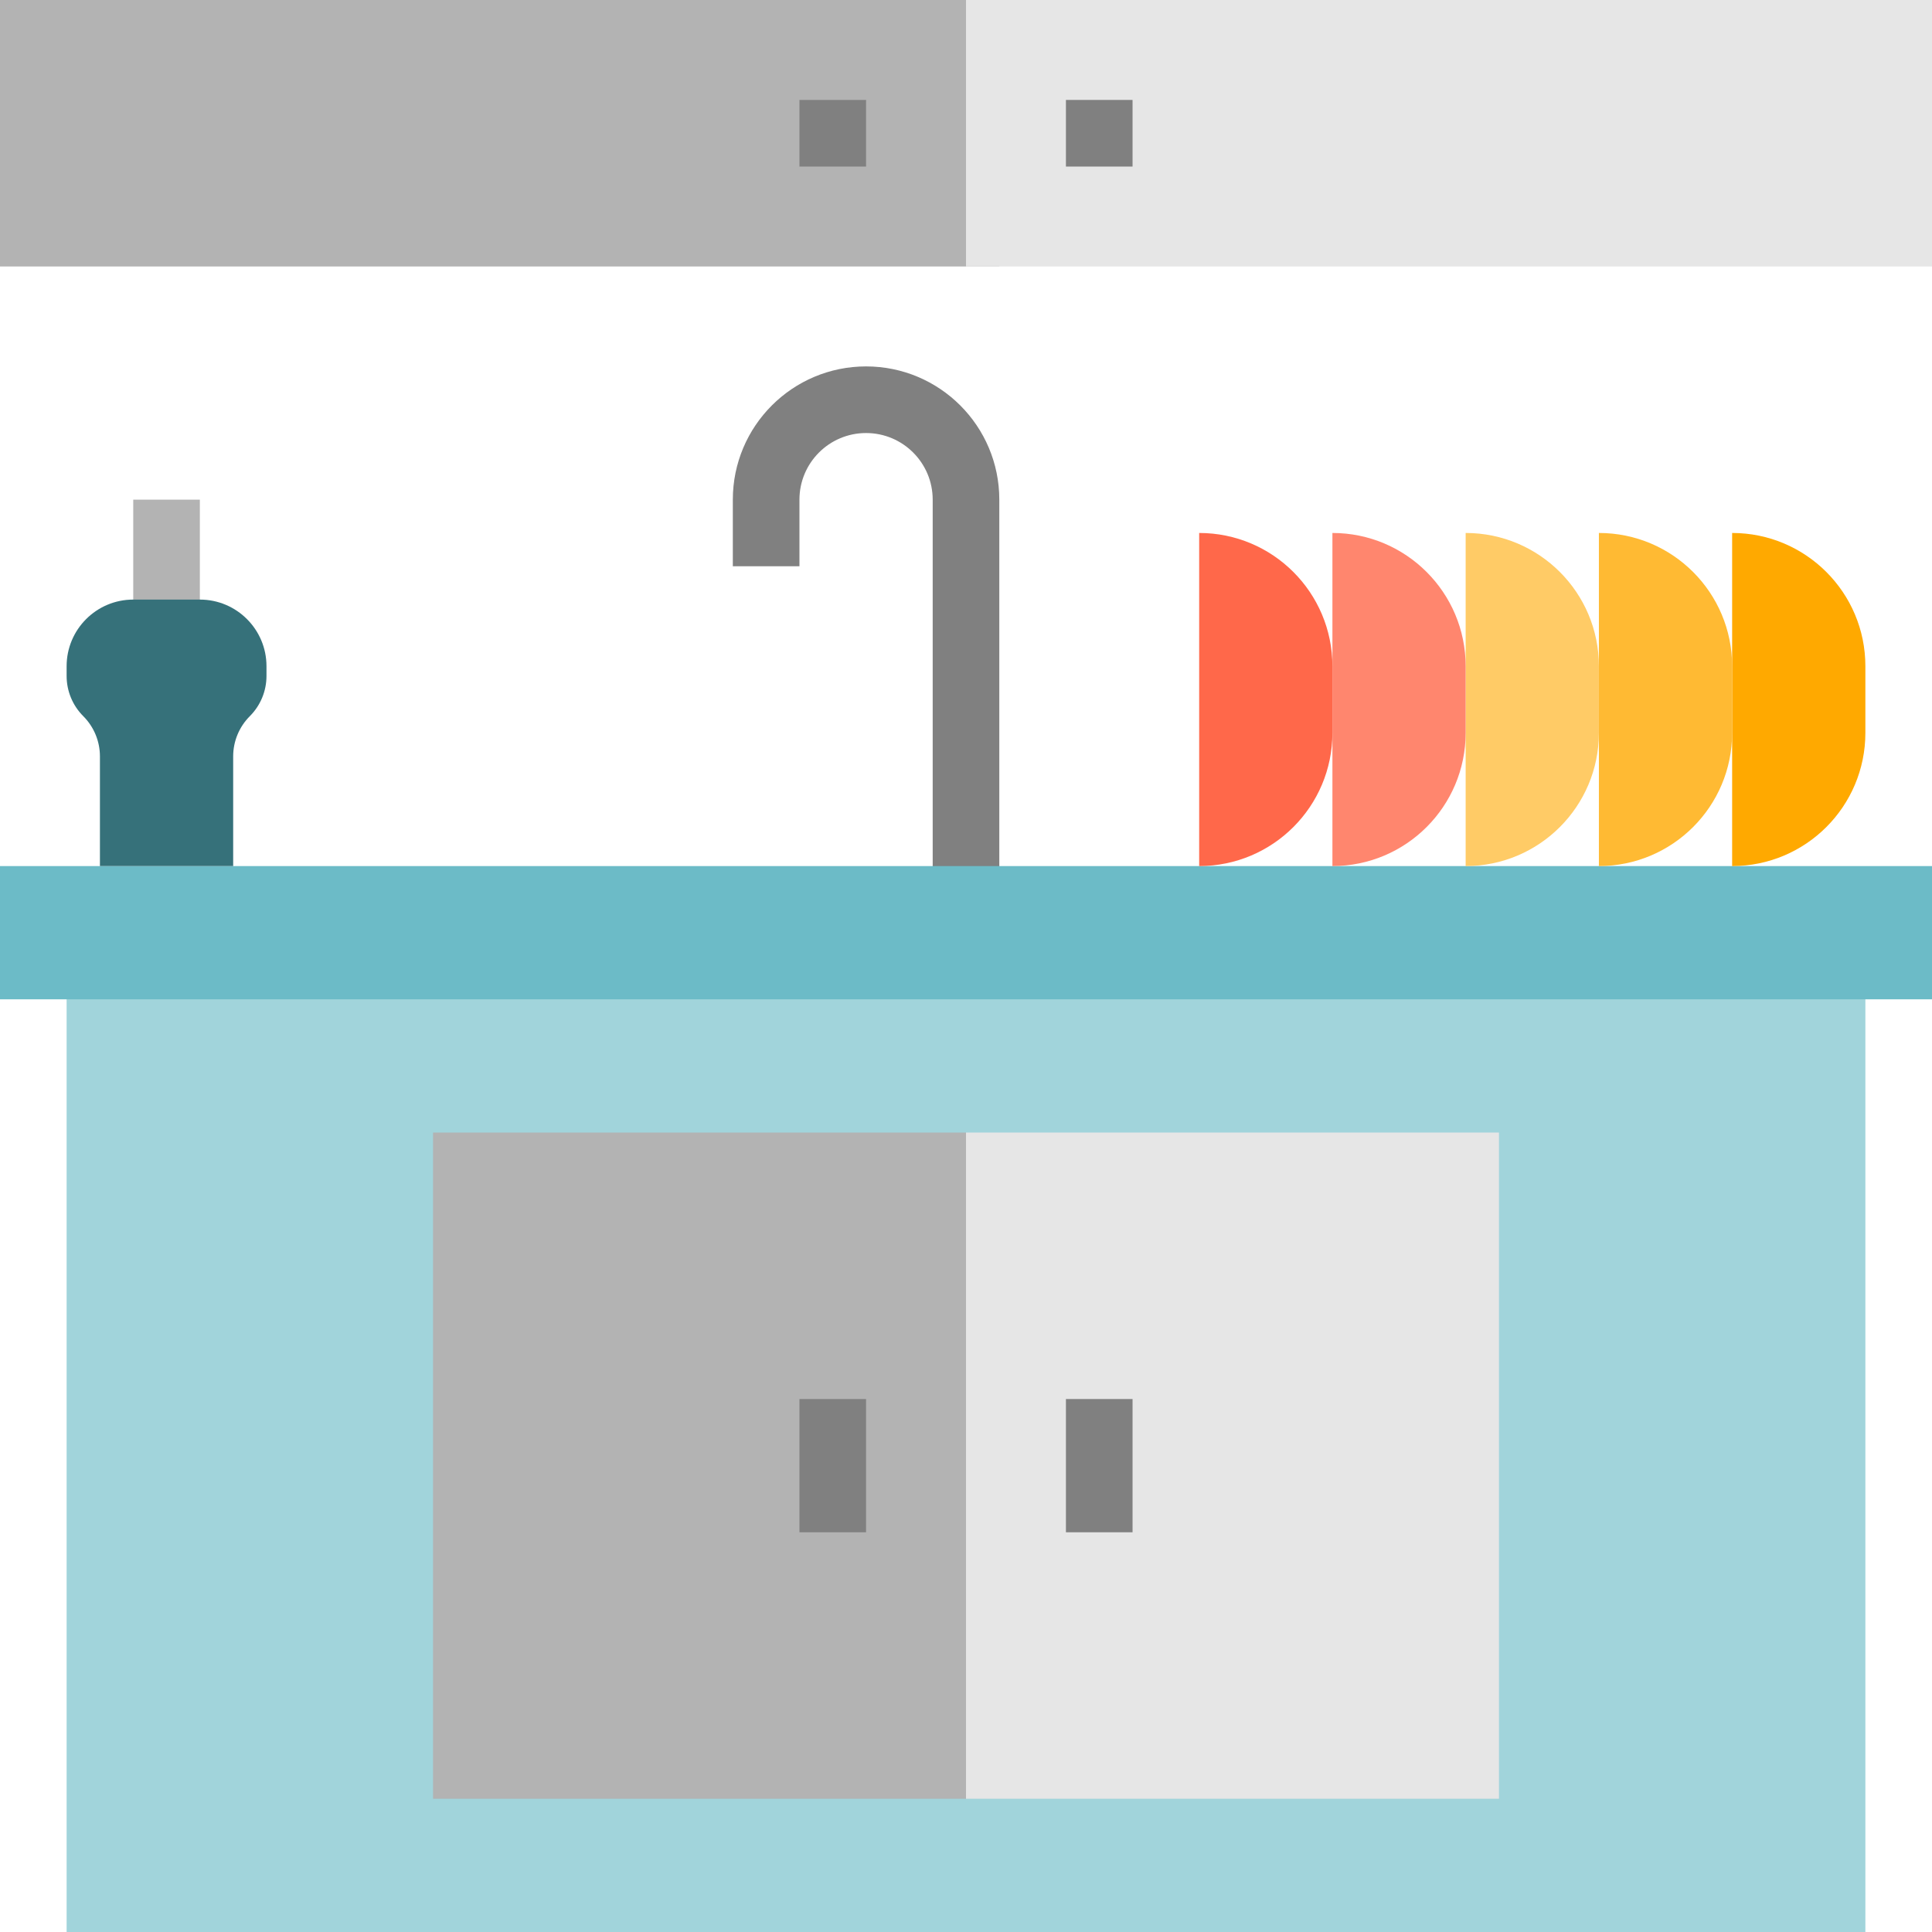 <svg height="464pt" viewBox="0 0 464 464" width="464pt" xmlns="http://www.w3.org/2000/svg"><path d="m240 216h-16v-96c0-8.836-7.164-16-16-16s-16 7.164-16 16v16h-16v-16c0-17.672 14.328-32 32-32s32 14.328 32 32zm0 0" fill="#808080"/><path d="m32 120h16v32h-16zm0 0" fill="#b3b3b3"/><path d="m16 232h432v232h-432zm0 0" fill="#a1d4db"/><path d="m104 272h128v160h-128zm0 0" fill="#b3b3b3"/><path d="m232 272h128v160h-128zm0 0" fill="#e6e6e6"/><path d="m192 336h16v32h-16zm0 0" fill="#808080"/><path d="m256 336h16v32h-16zm0 0" fill="#808080"/><path d="m0 208h464v32h-464zm0 0" fill="#6cbbc7"/><path d="m416 208v-80c17.672 0 32 14.328 32 32v16c0 17.672-14.328 32-32 32zm0 0" fill="#ffa900"/><path d="m384 208v-80c17.672 0 32 14.328 32 32v16c0 17.672-14.328 32-32 32zm0 0" fill="#ffba33"/><path d="m352 208v-80c17.672 0 32 14.328 32 32v16c0 17.672-14.328 32-32 32zm0 0" fill="#ffcb66"/><path d="m320 208v-80c17.672 0 32 14.328 32 32v16c0 17.672-14.328 32-32 32zm0 0" fill="#ff866e"/><path d="m288 208v-80c17.672 0 32 14.328 32 32v16c0 17.672-14.328 32-32 32zm0 0" fill="#ff684a"/><path d="m24 208v-26.344c0-3.621-1.438-7.094-4-9.656s-4-6.035-4-9.656v-2.344c0-8.836 7.164-16 16-16h16c8.836 0 16 7.164 16 16v2.344c0 3.621-1.438 7.094-4 9.656s-4 6.035-4 9.656v26.344zm0 0" fill="#36717a"/><path d="m0 0h240v64h-240zm0 0" fill="#b3b3b3"/><path d="m232 0h232v64h-232zm0 0" fill="#e6e6e6"/><g fill="#808080"><path d="m192 24h16v16h-16zm0 0"/><path d="m256 24h16v16h-16zm0 0"/></g></svg>